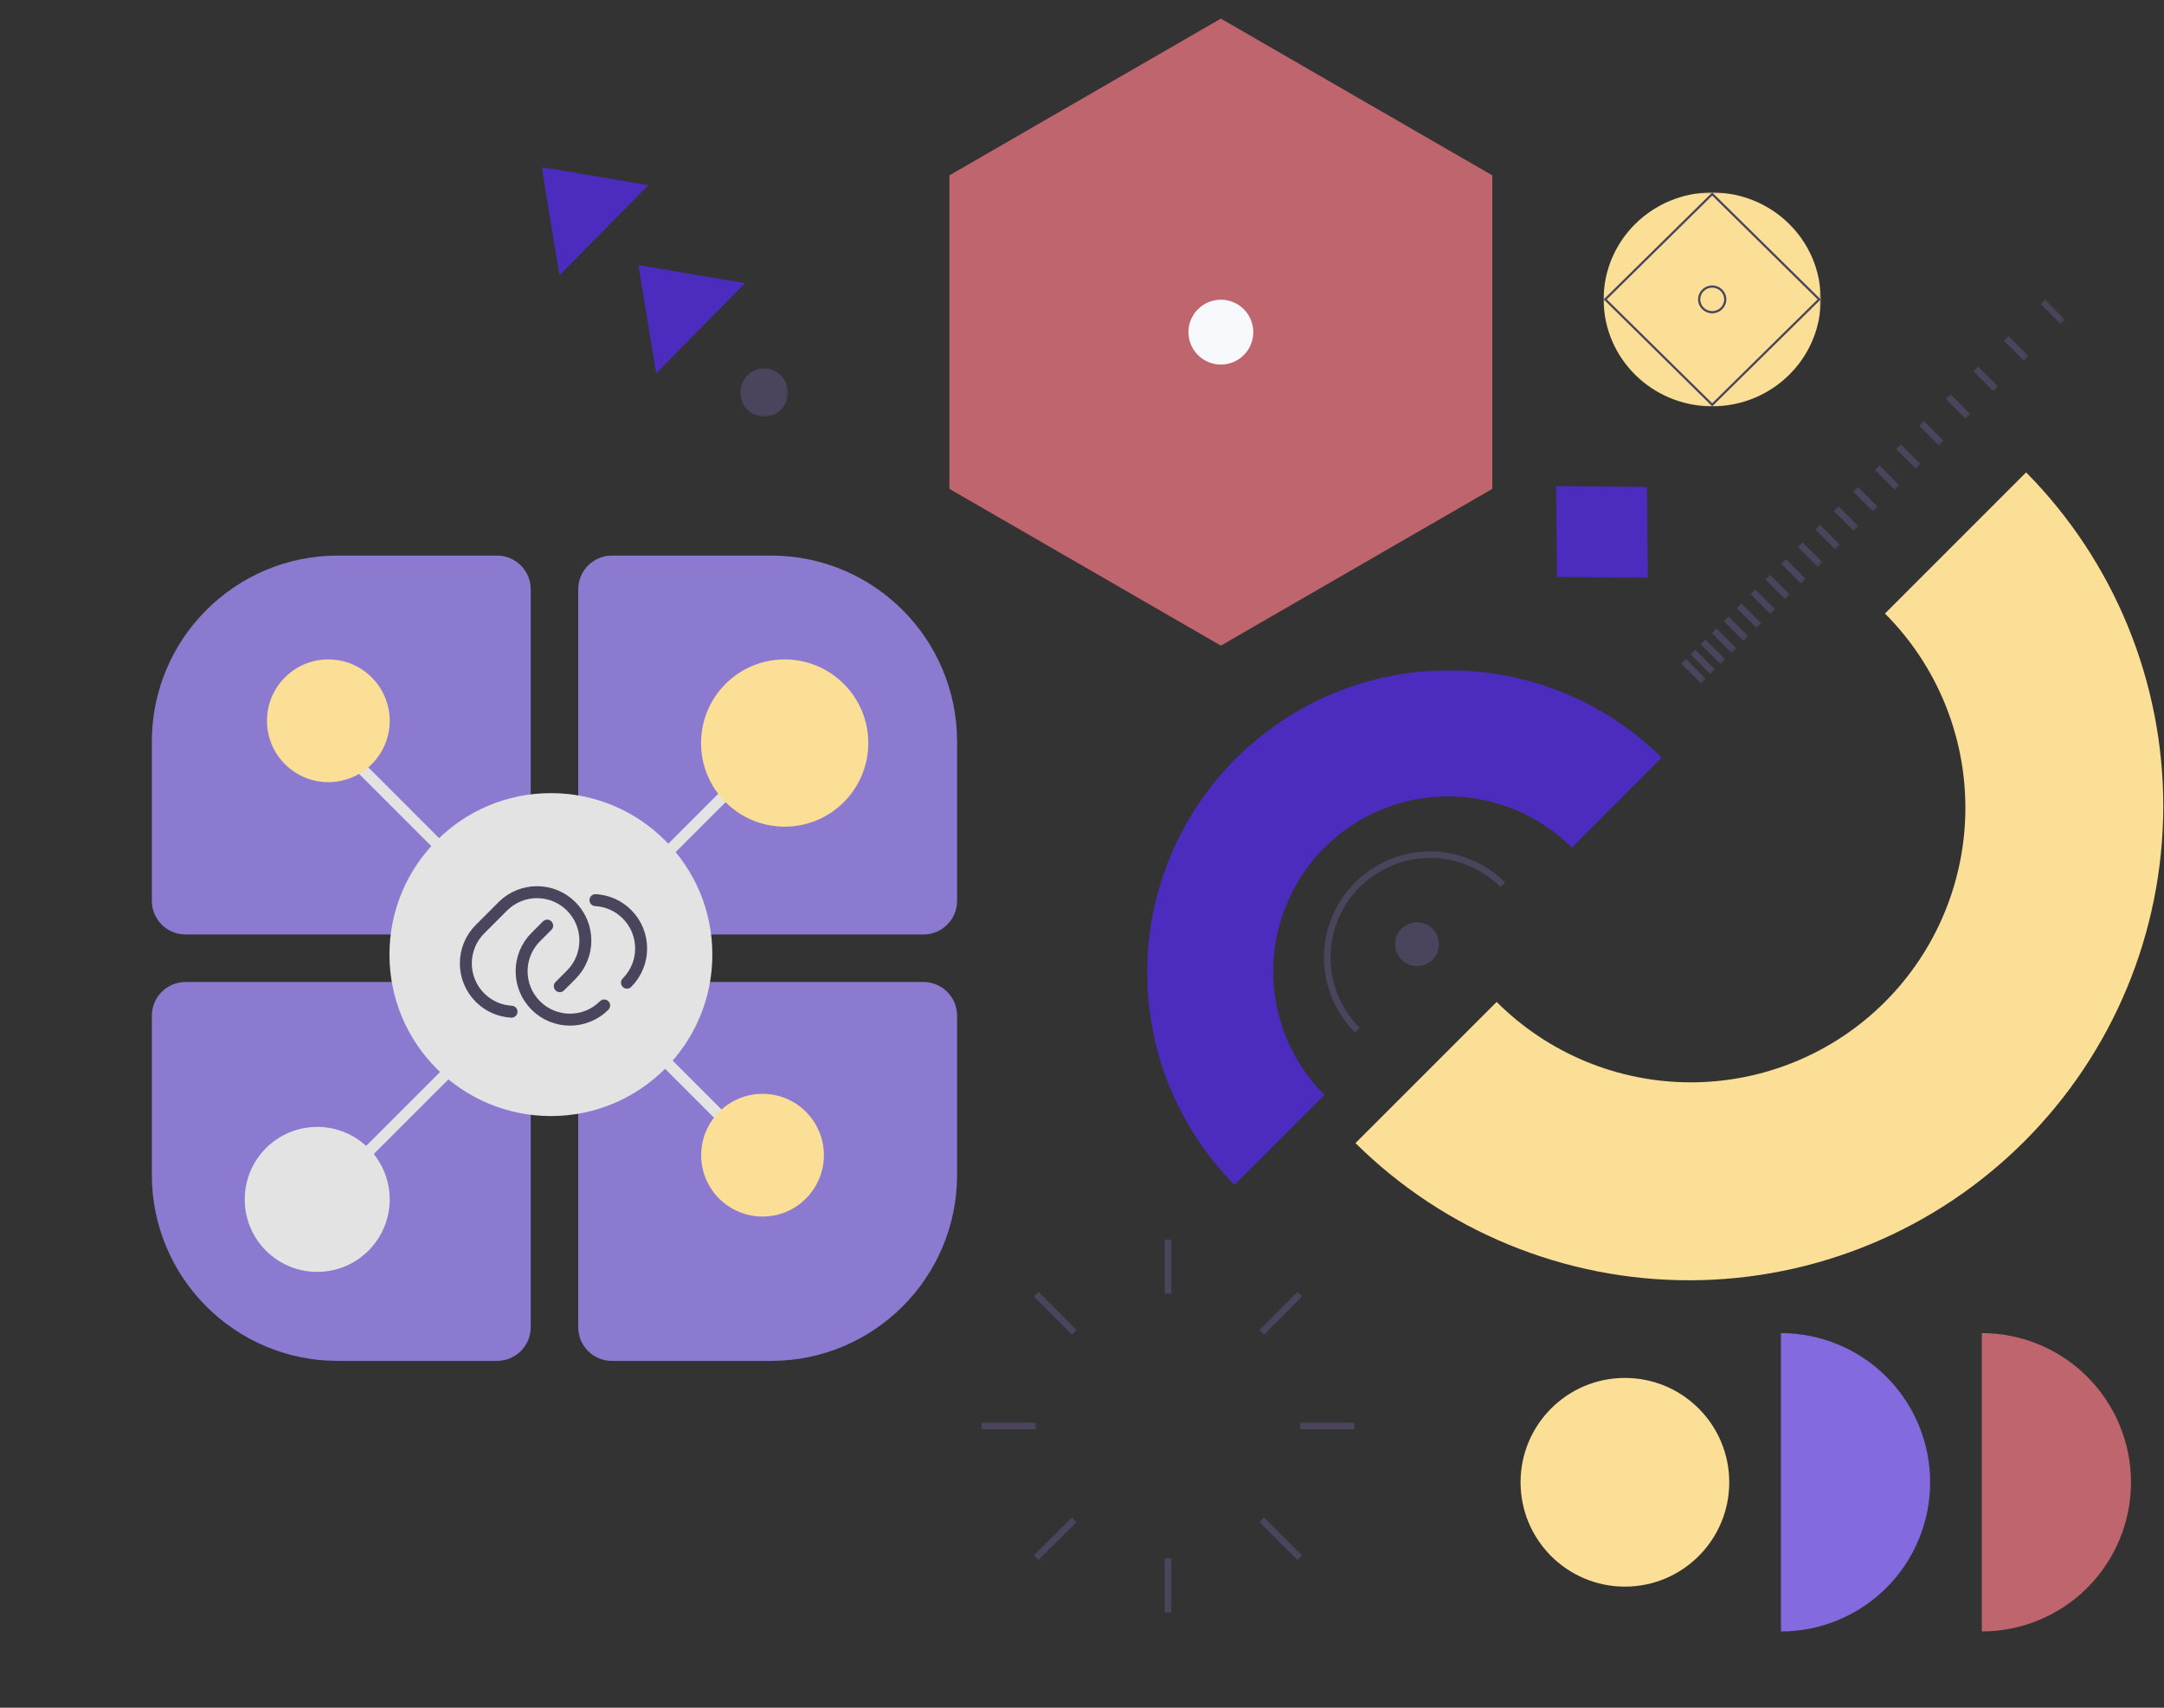 <svg width="787" height="621" viewBox="0 0 787 621" fill="none" xmlns="http://www.w3.org/2000/svg">
<rect x="0" y="0" width="787" height="621" fill="#333333" stroke="none"/>
<path d="M55.227 269.67C55.227 232.315 85.508 202.033 122.863 202.033H180.763C187.527 202.033 193.011 207.517 193.011 214.281V327.57C193.011 334.334 187.527 339.817 180.763 339.817H67.474C60.71 339.817 55.227 334.334 55.227 327.57V269.67Z" fill="#8C7AD0"/>
<path d="M210.289 214.281C210.289 207.517 215.772 202.033 222.537 202.033H280.436C317.791 202.033 348.073 232.315 348.073 269.67V327.57C348.073 334.334 342.59 339.817 335.826 339.817H222.537C215.772 339.817 210.289 334.334 210.289 327.57V214.281Z" fill="#8C7AD0"/>
<path d="M55.227 369.342C55.227 362.578 60.71 357.095 67.474 357.095H180.763C187.527 357.095 193.011 362.578 193.011 369.342V482.631C193.011 489.395 187.527 494.879 180.763 494.879H122.863C85.509 494.879 55.227 464.597 55.227 427.242V369.342Z" fill="#8C7AD0"/>
<path d="M210.289 369.342C210.289 362.578 215.772 357.095 222.537 357.095H335.826C342.59 357.095 348.073 362.578 348.073 369.342V427.242C348.073 464.597 317.791 494.879 280.436 494.879H222.537C215.772 494.879 210.289 489.395 210.289 482.631V369.342Z" fill="#8C7AD0"/>
<circle cx="115.363" cy="436.154" r="26.361" fill="#E3E3E3"/>
<line x1="126.908" y1="274.868" x2="187.622" y2="335.583" stroke="#E3E3E3" stroke-width="4.048"/>
<line y1="-2.024" x2="85.864" y2="-2.024" transform="matrix(-0.707 0.707 0.707 0.707 194.289 361.3)" stroke="#E3E3E3" stroke-width="4.048"/>
<line y1="-2.024" x2="85.864" y2="-2.024" transform="matrix(-0.707 0.707 0.707 0.707 279.289 276.299)" stroke="#E3E3E3" stroke-width="4.048"/>
<line x1="215.956" y1="359.869" x2="276.671" y2="420.584" stroke="#E3E3E3" stroke-width="4.048"/>
<circle cx="200.351" cy="347.127" r="58.717" fill="#E3E3E3"/>
<path d="M203.584 358.621L207.73 354.473C214.598 347.6 214.598 336.458 207.73 329.585C200.862 322.713 189.726 322.713 182.858 329.585L174.567 337.881C167.699 344.753 167.699 355.896 174.567 362.769C177.752 365.955 181.855 367.664 186.024 367.896" stroke="#4A445C" stroke-width="4.346" stroke-linecap="round"/>
<path d="M228.015 357.338C234.883 350.465 234.883 339.323 228.015 332.451C224.83 329.263 220.727 327.554 216.558 327.323M219.724 365.634C212.856 372.506 201.72 372.506 194.852 365.634C187.984 358.761 187.984 347.619 194.852 340.746L198.998 336.598" stroke="#4A445C" stroke-width="4.346" stroke-linecap="round"/>
<circle cx="277.315" cy="420.075" r="22.314" fill="#FBDF96"/>
<circle cx="119.409" cy="262.105" r="22.314" fill="#FBDF96"/>
<circle cx="285.366" cy="270.201" r="30.409" fill="#FBDF96"/>
<path d="M444 6.774L542.727 63.774V177.774L444 234.774L345.273 177.774V63.774L444 6.774Z" fill="#BF656E"/>
<circle cx="444.004" cy="120.778" r="11.793" fill="#F8F9FC"/>
<mask id="mask0_3252_5507" style="mask-type:luminance" maskUnits="userSpaceOnUse" x="583" y="69" width="80" height="79">
<path d="M662.388 69.774H583V147.965H662.388V69.774Z" fill="white"/>
</mask>
<g mask="url(#mask0_3252_5507)">
<path d="M622.69 147.755C644.496 147.755 662.173 130.345 662.173 108.868C662.173 87.392 644.496 69.981 622.69 69.981C600.884 69.981 583.207 87.392 583.207 108.868C583.207 130.345 600.884 147.755 622.69 147.755Z" fill="#FBDF96"/>
<path d="M622.689 147.19L583.789 108.87L622.689 70.556L661.59 108.87L622.689 147.19Z" stroke="#4A445C" stroke-width="0.798" stroke-miterlimit="10"/>
<path d="M622.692 113.535C625.309 113.535 627.431 111.446 627.431 108.87C627.431 106.293 625.309 104.204 622.692 104.204C620.075 104.204 617.953 106.293 617.953 108.87C617.953 111.446 620.075 113.535 622.692 113.535Z" stroke="#4A445C" stroke-width="0.798" stroke-miterlimit="10"/>
</g>
<mask id="mask1_3252_5507" style="mask-type:luminance" maskUnits="userSpaceOnUse" x="416" y="243" width="189" height="188">
<path d="M416.836 243.392V430.892H604.336V243.392H416.836Z" fill="white"/>
</mask>
<g mask="url(#mask1_3252_5507)">
<path d="M604.335 275.529L571.634 308.231C559.704 296.301 543.524 289.599 526.654 289.599C509.782 289.599 493.602 296.301 481.673 308.231C469.743 320.16 463.041 336.34 463.041 353.211C463.041 370.082 469.743 386.262 481.673 398.191L448.971 430.892C428.545 410.252 417.12 382.363 417.196 353.324C417.272 324.285 428.842 296.456 449.376 275.923C469.912 255.39 497.741 243.821 526.78 243.747C555.82 243.675 583.707 255.101 604.345 275.529H604.335Z" fill="#4C2BBF"/>
<path d="M493.648 374.636C486.635 367.622 482.695 358.111 482.695 348.193C482.695 338.275 486.635 328.763 493.648 321.75C500.662 314.738 510.173 310.798 520.091 310.798C530.009 310.798 539.521 314.738 546.534 321.75" stroke="#4A445C" stroke-width="2.389" stroke-miterlimit="10"/>
<path d="M523.316 343.357C523.316 338.953 519.746 335.384 515.344 335.384C510.941 335.384 507.371 338.953 507.371 343.357C507.371 347.759 510.941 351.328 515.344 351.328C519.746 351.328 523.316 347.759 523.316 343.357Z" fill="#4A445C"/>
</g>
<path d="M492.963 415.671L544.298 364.335C563.025 383.063 588.423 393.584 614.907 393.584C641.391 393.584 666.791 383.063 685.518 364.335C704.245 345.608 714.766 320.207 714.766 293.722C714.766 267.238 704.245 241.837 685.518 223.11L736.852 171.774C768.919 204.176 786.853 247.958 786.735 293.545C786.615 339.133 768.453 382.819 736.217 415.053C703.982 447.288 660.295 465.448 614.709 465.564C569.123 465.678 525.345 447.74 492.945 415.671H492.963Z" fill="#FBDF96"/>
<mask id="mask2_3252_5507" style="mask-type:luminance" maskUnits="userSpaceOnUse" x="197" y="60" width="90" height="92">
<path d="M197 60.775V151.539H286.57V60.775H197Z" fill="white"/>
</mask>
<g mask="url(#mask2_3252_5507)">
<path fill-rule="evenodd" clip-rule="evenodd" d="M235.818 67.336L203.469 100.108L197 60.773L235.818 67.336Z" fill="#4C2BBF"/>
<path fill-rule="evenodd" clip-rule="evenodd" d="M270.98 102.959L238.631 135.745L232.16 96.41L270.98 102.959Z" fill="#4C2BBF"/>
<path d="M286.568 142.758C286.568 137.908 282.692 133.977 277.911 133.977C273.129 133.977 269.254 137.908 269.254 142.758C269.254 147.607 273.129 151.538 277.911 151.538C282.692 151.538 286.568 147.607 286.568 142.758Z" fill="#4A445C"/>
</g>
<path d="M424.773 450.774V470.402" stroke="#4A445C" stroke-width="2.389" stroke-miterlimit="10"/>
<path d="M424.773 566.72V586.347" stroke="#4A445C" stroke-width="2.389" stroke-miterlimit="10"/>
<path d="M492.546 518.563H472.922" stroke="#4A445C" stroke-width="2.389" stroke-miterlimit="10"/>
<path d="M376.624 518.563H357" stroke="#4A445C" stroke-width="2.389" stroke-miterlimit="10"/>
<path d="M472.718 470.603L458.859 484.464" stroke="#4A445C" stroke-width="2.389" stroke-miterlimit="10"/>
<path d="M390.686 552.657L376.828 566.418" stroke="#4A445C" stroke-width="2.389" stroke-miterlimit="10"/>
<path d="M472.718 566.418L458.859 552.657" stroke="#4A445C" stroke-width="2.389" stroke-miterlimit="10"/>
<path d="M390.686 484.464L376.828 470.603" stroke="#4A445C" stroke-width="2.389" stroke-miterlimit="10"/>
<mask id="mask3_3252_5507" style="mask-type:luminance" maskUnits="userSpaceOnUse" x="528" y="48" width="224" height="223">
<path d="M528.947 203.553L596.324 270.931L751.103 116.152L683.725 48.775L528.947 203.553Z" fill="white"/>
</mask>
<g mask="url(#mask3_3252_5507)">
<path d="M598.969 177.069L599.184 201.26L599.264 210.092L566.232 209.805L565.945 176.774L598.969 177.069Z" fill="#4C2BBF"/>
<path d="M682.703 170.091L689.933 177.321" stroke="#4A445C" stroke-width="2.389" stroke-miterlimit="10"/>
<path d="M690.418 162.376L697.647 169.606" stroke="#4A445C" stroke-width="2.389" stroke-miterlimit="10"/>
<path d="M698.812 153.981L706.041 161.212" stroke="#4A445C" stroke-width="2.389" stroke-miterlimit="10"/>
<path d="M708.535 144.259L715.765 151.488" stroke="#4A445C" stroke-width="2.389" stroke-miterlimit="10"/>
<path d="M718.605 134.192L725.834 141.422" stroke="#4A445C" stroke-width="2.389" stroke-miterlimit="10"/>
<path d="M729.668 123.126L736.897 130.356" stroke="#4A445C" stroke-width="2.389" stroke-miterlimit="10"/>
<path d="M743.074 109.72L750.303 116.95" stroke="#4A445C" stroke-width="2.389" stroke-miterlimit="10"/>
<path d="M648.652 204.146L655.882 211.374" stroke="#4A445C" stroke-width="2.389" stroke-miterlimit="10"/>
<path d="M654.699 198.095L661.929 205.324" stroke="#4A445C" stroke-width="2.389" stroke-miterlimit="10"/>
<path d="M661.078 191.716L668.307 198.946" stroke="#4A445C" stroke-width="2.389" stroke-miterlimit="10"/>
<path d="M667.797 184.997L675.027 192.227" stroke="#4A445C" stroke-width="2.389" stroke-miterlimit="10"/>
<path d="M674.844 177.95L682.074 185.18" stroke="#4A445C" stroke-width="2.389" stroke-miterlimit="10"/>
<path d="M612.297 240.497L619.527 247.727" stroke="#4A445C" stroke-width="2.389" stroke-miterlimit="10"/>
<path d="M615.668 237.126L622.898 244.355" stroke="#4A445C" stroke-width="2.389" stroke-miterlimit="10"/>
<path d="M619.367 233.427L626.597 240.656" stroke="#4A445C" stroke-width="2.389" stroke-miterlimit="10"/>
<path d="M623.406 229.388L630.636 236.618" stroke="#4A445C" stroke-width="2.389" stroke-miterlimit="10"/>
<path d="M627.777 225.021L635.006 232.249" stroke="#4A445C" stroke-width="2.389" stroke-miterlimit="10"/>
<path d="M632.488 220.31L639.717 227.538" stroke="#4A445C" stroke-width="2.389" stroke-miterlimit="10"/>
<path d="M637.531 215.263L644.76 222.493" stroke="#4A445C" stroke-width="2.389" stroke-miterlimit="10"/>
<path d="M642.902 209.892L650.132 217.12" stroke="#4A445C" stroke-width="2.389" stroke-miterlimit="10"/>
</g>
<path d="M720.746 484.774C735.135 484.774 748.934 490.49 759.109 500.662C769.283 510.835 775 524.632 775 539.018C775 553.405 769.283 567.202 759.109 577.375C748.934 587.547 735.135 593.263 720.746 593.263" fill="#BF656E"/>
<path d="M647.691 484.774C662.081 484.774 675.88 490.49 686.055 500.662C696.23 510.835 701.945 524.632 701.945 539.018C701.945 553.405 696.23 567.202 686.055 577.375C675.88 587.547 662.081 593.263 647.691 593.263" fill="#836ADF"/>
<circle cx="37.945" cy="37.945" r="37.945" transform="matrix(-1 0 0 1 628.889 501.074)" fill="#FBDF96"/>
</svg>
